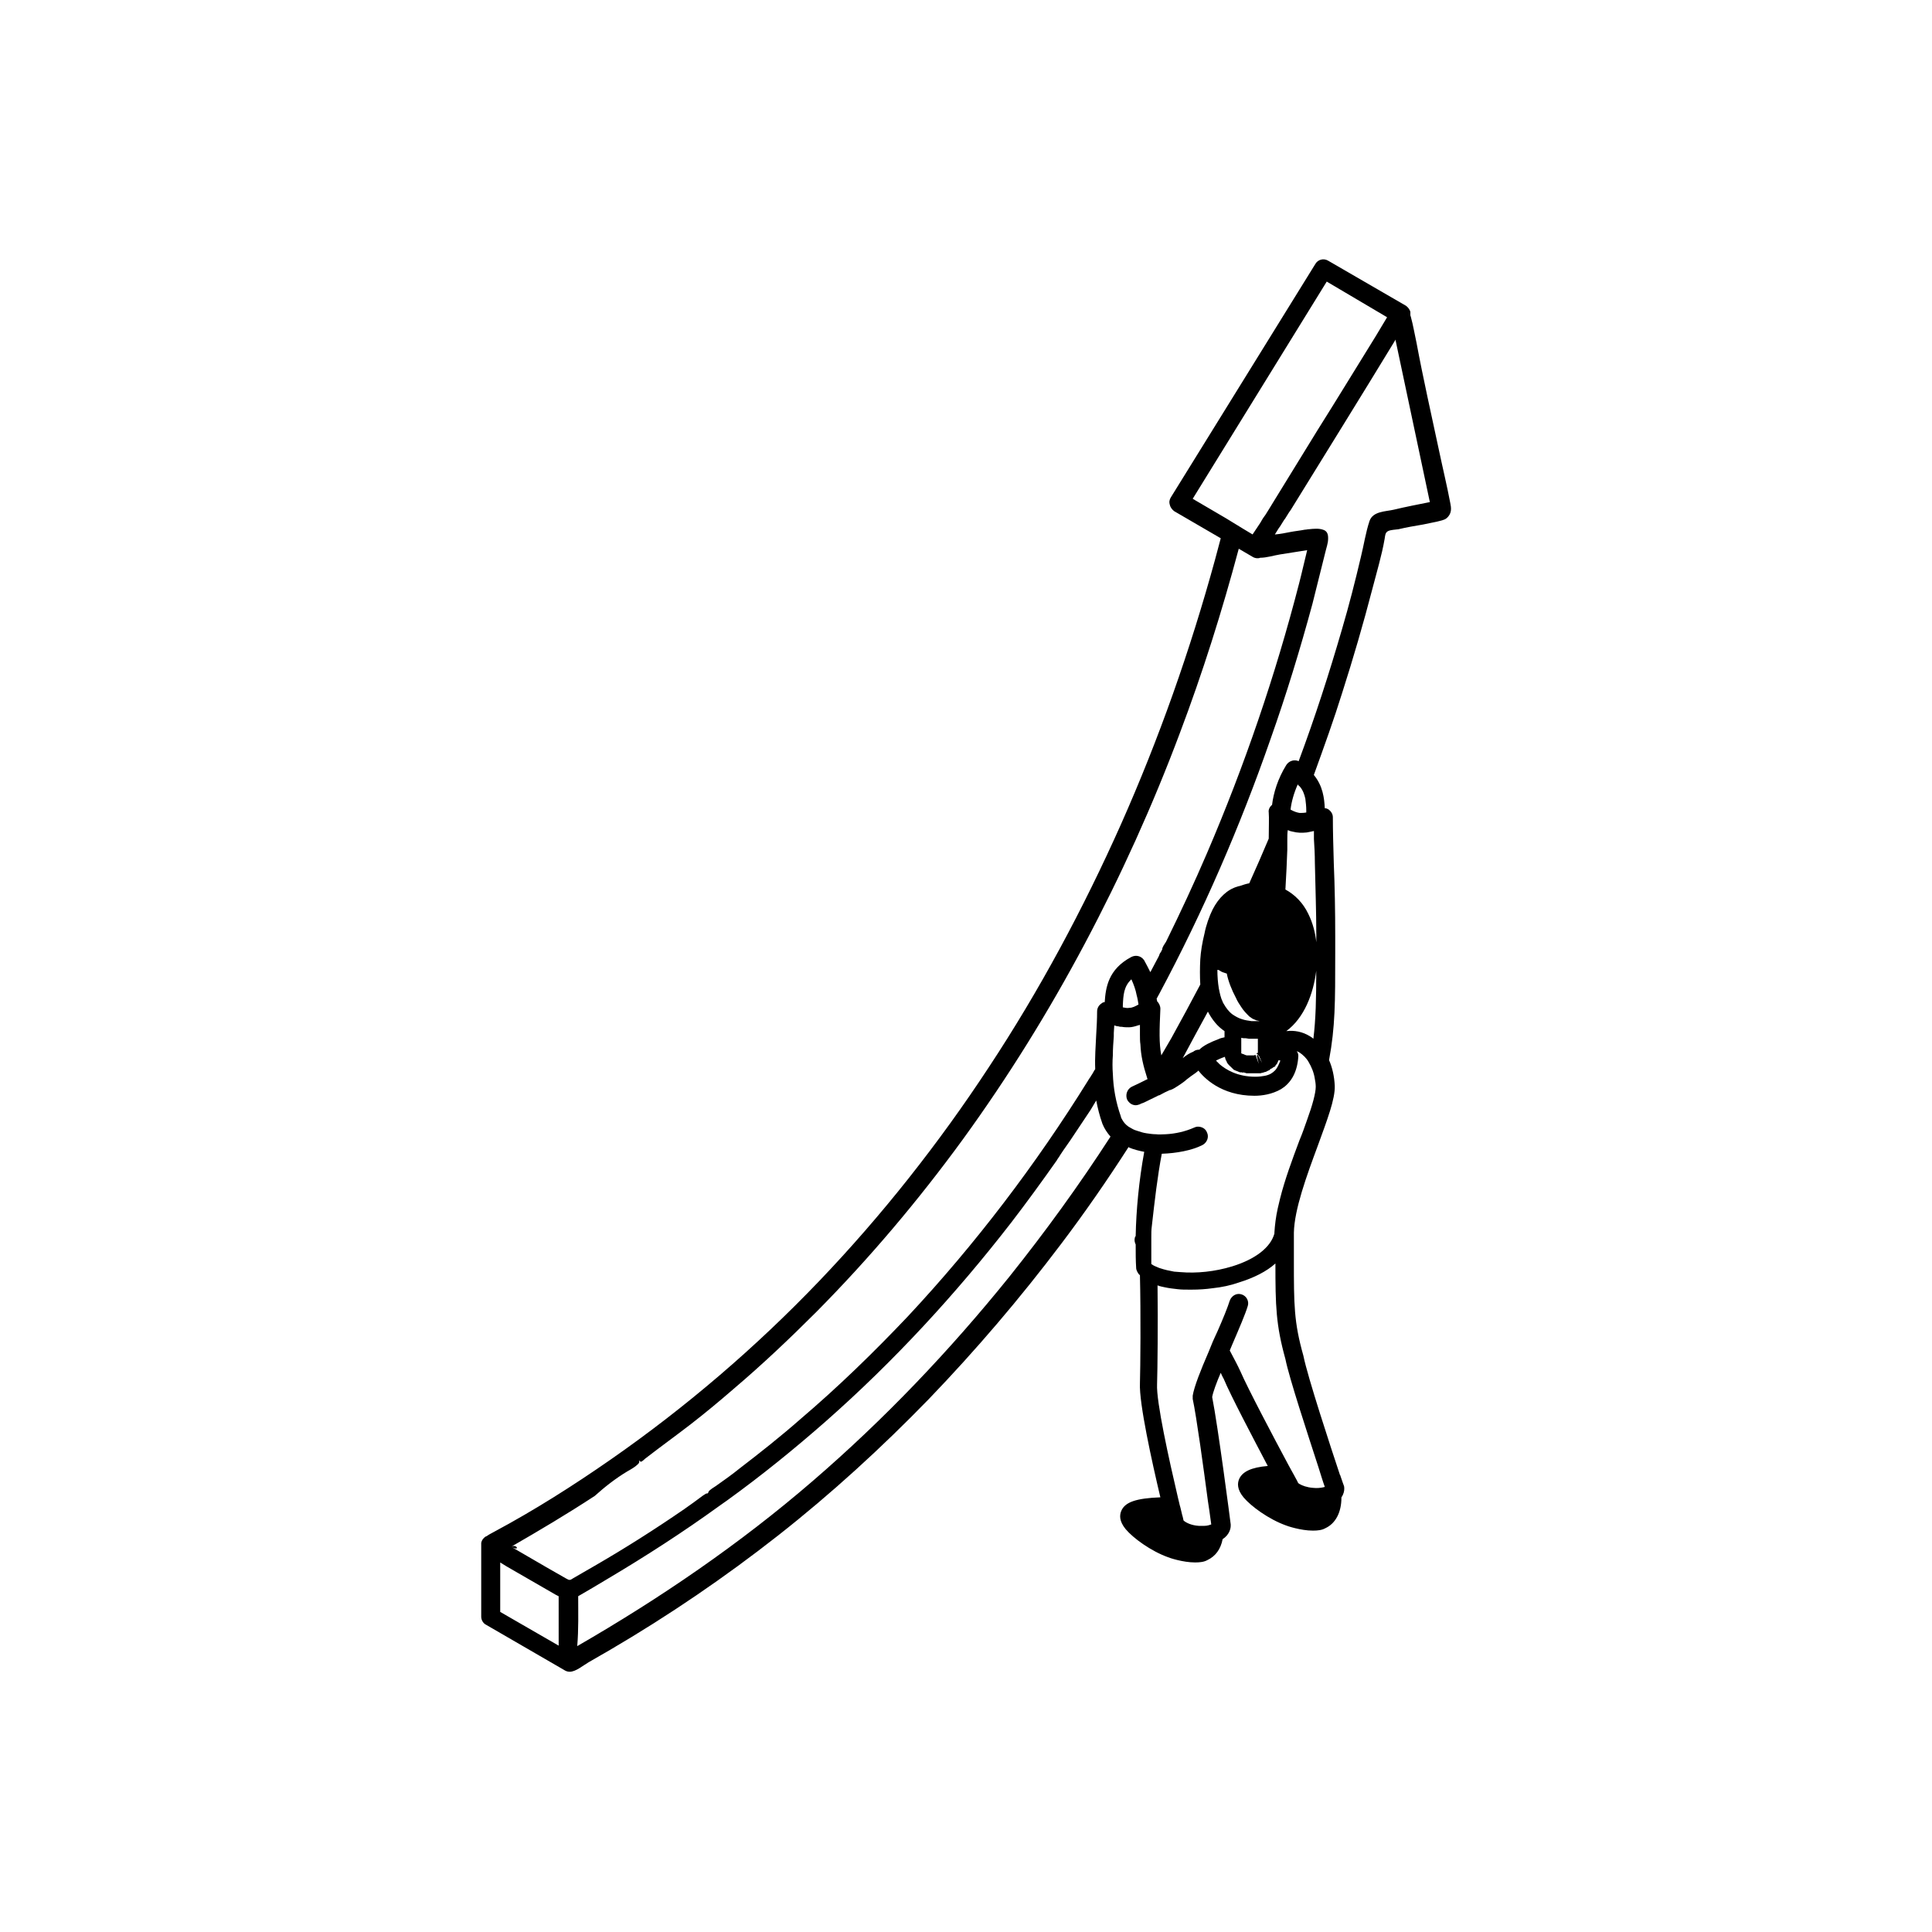 <?xml version="1.0" encoding="UTF-8"?>
<!-- Uploaded to: SVG Repo, www.svgrepo.com, Generator: SVG Repo Mixer Tools -->
<svg fill="#000000" width="800px" height="800px" version="1.1" viewBox="144 144 512 512" xmlns="http://www.w3.org/2000/svg">
 <path d="m528.34 277.32c-0.883-4.66-2.016-9.32-3.023-14.105-2.016-9.445-4.156-18.895-5.918-28.34-0.504-2.266-0.883-4.66-1.512-6.926 0-0.125-0.125-0.25-0.125-0.379v-0.883c-0.125-0.629-0.629-1.258-1.133-1.637l-20.656-11.965c-1.258-0.754-2.769-0.25-3.402 0.883l-38.289 61.844c-0.379 0.629-0.504 1.258-0.25 2.016 0.125 0.629 0.629 1.258 1.133 1.637l12.344 7.18c-0.504 1.891-1.008 3.777-1.512 5.668-6.551 23.93-14.863 47.484-24.938 70.156-9.949 22.293-21.539 43.957-35.016 64.363-13.227 20.152-28.34 39.297-44.965 56.68-16.75 17.508-35.266 33.379-55.168 47.23-9.949 6.926-20.277 13.477-30.859 19.145-0.629 0.379-1.512 0.754-2.141 1.258h-0.125c-0.629 0.379-1.133 1.008-1.258 1.762v0.25 0.25 19.02c0 0.883 0.504 1.762 1.258 2.141l20.656 11.965c0.379 0.25 0.883 0.504 1.512 0.504 1.637 0 3.527-1.637 5.039-2.519 1.891-1.133 3.777-2.141 5.668-3.273 15.492-9.07 30.48-19.27 44.586-30.355 14.105-11.082 27.457-23.301 39.926-36.148 12.469-12.973 24.184-26.703 35.016-41.059 6.297-8.312 12.219-16.879 17.887-25.695 0 0 0.125 0 0.125 0.125 1.258 0.504 2.644 0.883 4.031 1.133-1.387 7.559-2.141 15.492-2.266 22.293-0.125 0.25-0.25 0.379-0.25 0.629-0.125 0.504 0 1.133 0.25 1.637 0 2.266 0 4.281 0.125 6.172 0 0.629 0.379 1.258 0.754 1.762 0.125 0.125 0.25 0.125 0.25 0.25 0.25 10.203 0.125 24.434 0 28.59-0.25 5.289 3.148 20.656 5.414 30.23-6.422 0.25-9.32 1.258-10.328 3.527-0.504 1.133-0.629 2.769 1.133 4.914 2.016 2.394 6.676 5.793 11.211 7.43 0.25 0.125 3.906 1.387 7.18 1.387 1.258 0 2.394-0.125 3.273-0.629 2.141-1.008 3.527-2.898 4.031-5.543 1.762-1.133 2.141-2.769 2.141-3.527v-0.379c-0.125-1.133-3.402-26.199-4.914-33.754 0.25-1.387 1.133-3.777 2.266-6.422 0.25 0.504 0.504 1.133 0.754 1.512 1.891 4.535 7.809 15.742 11.715 23.176-4.41 0.379-6.676 1.512-7.559 3.402-0.504 1.133-0.629 2.769 1.133 4.914 2.016 2.394 6.676 5.793 11.211 7.43 0.25 0.125 3.906 1.387 7.18 1.387 1.258 0 2.394-0.125 3.273-0.629 2.769-1.258 4.281-4.281 4.281-8.062v-0.125c0.629-0.883 0.754-1.762 0.754-2.266 0-0.25 0-0.629-0.125-0.883 0 0-0.379-1.008-0.883-2.519 0-0.125 0-0.125-0.125-0.25-2.394-7.18-8.566-25.945-9.699-31.613-2.519-8.941-2.519-13.477-2.519-25.441v-7.18c0.125-6.172 3.402-15.113 6.297-22.922 2.519-6.926 4.66-12.469 4.535-15.996-0.125-2.519-0.629-4.785-1.512-6.801 1.637-8.816 1.637-15.242 1.637-28.34v-4.535c0-6.551-0.125-13.352-0.379-19.27-0.125-4.41-0.25-8.566-0.25-12.219 0-0.883-0.504-1.637-1.258-2.141-0.25-0.125-0.504-0.25-0.883-0.25-0.125-2.644-0.504-5.918-2.898-8.816 2.644-7.305 5.289-14.609 7.559-21.914 2.898-9.07 5.543-18.137 7.934-27.332 1.133-4.41 2.519-8.941 3.273-13.352 0.125-0.754 0.125-1.637 0.883-2.016 0.754-0.379 2.016-0.379 2.769-0.504 2.141-0.504 4.281-0.883 6.551-1.258 1.258-0.25 2.394-0.504 3.652-0.754 0.883-0.25 1.891-0.379 2.519-0.883 1.523-1.266 1.273-2.777 1.02-4.039zm-28.719 33.504c-3.402 11.715-7.18 23.426-11.461 34.891-1.133-0.504-2.519-0.125-3.273 1.008-2.266 3.652-3.402 7.43-3.777 10.578-0.629 0.504-1.008 1.258-0.883 2.016 0.125 1.512 0 3.906 0 6.926-1.637 3.906-3.402 7.934-5.164 11.84-0.754 0.125-1.512 0.379-2.266 0.629-0.25 0.125-0.629 0.125-0.883 0.25-2.644 0.754-4.914 2.898-6.551 6.047-0.883 1.762-1.762 4.281-2.141 6.297-0.629 2.519-1.008 4.914-1.133 6.926-0.125 2.394-0.125 4.535 0 6.676-2.519 4.785-5.039 9.445-7.684 14.234-0.883 1.512-1.762 3.023-2.644 4.535-0.629-3.273-0.504-6.676-0.25-12.344 0-0.754-0.379-1.512-0.883-2.016 0-0.25 0-0.379-0.125-0.629 0.25-0.504 0.504-0.883 0.754-1.387 11.586-21.664 21.41-44.336 29.473-67.512 4.156-11.715 7.809-23.68 11.082-35.77 0.754-3.023 1.512-6.047 2.266-9.07 0.379-1.512 0.754-3.023 1.133-4.535 0.25-1.133 0.754-2.394 0.754-3.652v-0.25c0-1.258-0.504-1.891-1.387-2.141-1.008-0.379-2.519-0.25-3.652-0.125-0.379 0-0.754 0.125-1.133 0.125-1.258 0.25-2.644 0.379-3.906 0.629-1.258 0.25-2.519 0.504-3.906 0.629h-0.125c0.504-0.754 0.883-1.512 1.387-2.141 0.504-0.754 0.883-1.512 1.387-2.141 0.504-0.754 0.883-1.512 1.387-2.141 9.32-15.113 18.641-30.102 27.836-45.219v0.25c3.023 14.234 6.047 28.59 9.07 42.824-3.148 0.629-6.422 1.258-9.574 2.016-2.141 0.504-5.543 0.379-6.422 3.023-1.008 3.023-1.512 6.422-2.266 9.445-1.512 6.43-3.148 12.855-5.039 19.277zm-9.445 47.988v0.504c-0.629 0.125-1.258 0.125-1.762 0.125-0.754-0.125-1.512-0.379-2.394-0.883v-0.125c0.25-2.016 0.883-4.281 1.891-6.551 0.125 0.125 0.25 0.379 0.504 0.504 0.883 1.008 1.258 2.141 1.512 3.273 0.125 1.012 0.25 2.019 0.25 3.152zm4.031 176.59c0.379 1.133 0.629 2.016 0.883 2.644-0.125 0-0.379 0.125-0.504 0.125-0.629 0.125-1.512 0.25-2.644 0.125-1.637-0.125-2.898-0.629-3.527-1.008-0.25-0.125-0.379-0.25-0.504-0.504-0.125-0.379-0.629-1.133-1.133-2.141-0.379-0.754-0.883-1.512-1.387-2.519-3.777-7.055-10.707-20.152-12.723-24.812-0.629-1.387-1.637-3.273-2.769-5.414 0.25-0.504 0.379-1.008 0.629-1.512 1.891-4.41 3.527-8.188 4.156-10.328 0.379-1.258-0.379-2.644-1.637-3.023-1.133-0.379-2.266 0.125-2.898 1.133-0.125 0.125-0.125 0.379-0.25 0.504-0.504 1.637-1.762 4.785-3.273 8.188-0.25 0.504-0.504 1.133-0.754 1.637-0.125 0.379-0.379 0.754-0.504 1.133-0.379 0.883-0.754 1.891-1.133 2.769-2.016 4.66-3.777 9.07-4.156 11.461v0.883c1.008 4.66 2.898 18.516 4.031 27.078 0.125 0.883 0.25 1.762 0.379 2.519 0.25 1.637 0.379 2.898 0.504 3.652-0.379 0.125-1.008 0.379-1.891 0.379h-1.387c-1.891-0.125-3.273-0.754-4.031-1.387-0.125-0.25-0.125-0.629-0.25-1.008-0.25-0.754-0.379-1.637-0.629-2.519-0.25-0.754-0.379-1.637-0.629-2.519-2.394-10.203-5.793-25.566-5.543-30.102 0.125-3.906 0.25-16.121 0.125-26.199 0.629 0.25 1.258 0.379 1.891 0.504 1.133 0.25 2.266 0.379 3.402 0.504 1.008 0.125 2.016 0.125 3.148 0.125h0.629c1.891 0 3.777-0.125 5.543-0.379 2.394-0.25 4.785-0.754 6.926-1.512 4.031-1.258 7.305-2.898 9.699-5.039 0 11.211 0.125 16.246 2.644 25.316 1.008 5.039 5.918 19.902 8.691 28.465 0.371 1.145 0.625 2.023 0.875 2.781zm-42.32-85.648c3.906-0.125 7.934-0.883 10.707-2.266 1.258-0.629 1.891-2.141 1.258-3.402-0.379-1.008-1.387-1.512-2.394-1.512-0.379 0-0.754 0.125-1.008 0.25-2.266 1.008-4.914 1.637-7.559 1.762-0.883 0-1.762 0.125-2.519 0-0.883 0-1.637-0.125-2.519-0.25-0.883-0.125-1.637-0.379-2.394-0.629-0.25-0.125-0.504-0.125-0.754-0.25-0.629-0.25-1.133-0.629-1.637-0.883-0.754-0.504-1.387-1.258-1.762-2.016-0.125-0.25-0.25-0.379-0.25-0.629-1.387-3.906-2.016-7.684-2.141-11.336-0.125-1.637-0.125-3.273 0-4.914 0-1.762 0.125-3.402 0.25-5.039v-0.379-0.504c0-0.629 0.125-1.387 0.125-2.016 0.379 0.125 0.754 0.25 1.133 0.25 0.25 0.125 0.629 0.125 0.883 0.125 0.629 0.125 1.258 0.125 1.891 0.125 0.754 0 1.637-0.25 2.394-0.504 0.125 0 0.379-0.125 0.504-0.125v0.629 2.016c0 0.883 0 1.762 0.125 2.519 0.125 3.023 0.754 5.668 1.762 8.816 0 0.125 0.125 0.25 0.125 0.379-0.125 0.125-0.379 0.125-0.504 0.25-1.258 0.629-2.519 1.258-3.652 1.762-1.258 0.629-1.762 2.141-1.258 3.402 0.25 0.504 0.629 0.883 1.008 1.133s0.883 0.379 1.258 0.379c0.379 0 0.754-0.125 1.133-0.25 0.125-0.125 0.504-0.25 0.883-0.379 0.883-0.379 2.266-1.133 3.652-1.762 0.25-0.125 0.379-0.25 0.629-0.25 0.883-0.504 1.891-1.008 2.769-1.387h0.125c0.754-0.25 1.512-0.754 2.266-1.258 0.125-0.125 0.25-0.125 0.379-0.25 0.504-0.379 1.133-0.754 1.637-1.258 0.125-0.125 0.379-0.25 0.504-0.379 0.754-0.629 1.637-1.133 2.394-1.762l0.25-0.25c1.387 1.762 5.918 6.676 14.863 6.676 2.016 0 4.66-0.379 7.055-1.762 2.266-1.387 4.156-3.906 4.535-8.188v-0.125c0.125-0.629 0-1.258-0.379-1.762 0.25 0.125 0.504 0.25 0.754 0.379 0.883 0.629 1.762 1.387 2.394 2.519 0.754 1.258 1.387 2.769 1.637 4.41 0.125 0.629 0.25 1.387 0.25 2.141 0 1.637-0.883 4.914-2.266 8.691-0.629 1.762-1.258 3.652-2.016 5.414-1.891 5.039-3.906 10.453-5.164 15.492-0.25 0.883-0.379 1.762-0.629 2.644-0.504 2.266-0.754 4.41-0.883 6.422v0.25c-1.008 3.652-5.039 6.801-11.211 8.691-4.535 1.387-9.445 1.891-13.73 1.512-0.504 0-1.133-0.125-1.637-0.125-1.387-0.25-2.519-0.504-3.652-0.883-0.504-0.125-0.883-0.379-1.258-0.504-0.379-0.125-0.754-0.379-1.133-0.629v-2.141-2.769-2.266c0-0.883 0-1.891 0.125-2.769 0.762-6.812 1.52-13.363 2.652-19.281zm-141.57 84.137c0.883-0.504 2.016-1.133 2.769-1.891 0.379-0.379 0.379-0.629 0.25-1.008 0.25 0.25 0.379 0.379 0.504 0.379 0.379 0 1.133-0.883 1.387-1.008 3.906-3.023 7.934-5.918 11.84-8.941 3.906-3.023 7.684-6.172 11.461-9.445 7.559-6.422 14.738-13.227 21.789-20.277 14.105-14.234 27.078-29.598 38.918-45.848 11.965-16.5 22.672-33.754 32.242-51.766 9.574-18.012 18.012-36.652 25.191-55.797 6.047-15.996 11.211-32.371 15.617-48.871l3.652 2.141c0.379 0.25 0.883 0.379 1.258 0.379 0.25 0 0.504 0 0.754-0.125 1.762 0 3.652-0.629 5.289-0.883 2.394-0.379 4.785-0.754 7.18-1.133-0.754 3.023-1.387 5.918-2.141 8.816-6.297 24.434-14.484 48.367-24.434 71.539-3.402 7.934-7.055 15.742-10.832 23.426-0.379 0.629-1.008 1.387-1.008 2.016-0.125 0.25-0.25 0.504-0.379 0.754-0.25 0.25-0.379 0.629-0.504 1.008-0.754 1.387-1.512 2.898-2.266 4.281-0.504-1.008-1.008-2.016-1.637-3.148-0.754-1.133-2.141-1.512-3.402-0.883-6.172 3.273-6.801 8.188-7.055 11.965-0.25 0-0.629 0.125-0.883 0.379-0.754 0.504-1.133 1.258-1.133 2.141 0 2.016-0.125 4.156-0.25 6.297-0.125 2.898-0.379 5.793-0.25 8.941-0.379 0.504-0.629 1.133-1.008 1.637-0.25 0.504-0.629 0.883-0.883 1.387-13.855 22.293-29.852 43.328-47.734 62.473-9.07 9.574-18.516 18.766-28.59 27.332-5.164 4.535-10.578 8.816-15.996 12.973-2.016 1.637-4.156 3.148-6.297 4.66-0.504 0.379-1.762 1.008-2.016 1.637v0.125l-0.25 0.25c-0.379-0.125-0.629 0.25-1.133 0.504-1.637 1.258-3.273 2.394-5.039 3.652-7.684 5.289-15.617 10.328-23.68 14.988-1.891 1.133-3.777 2.141-5.668 3.273-0.754 0.504-1.008 0.629-1.637 0.25l-0.25-0.125c-0.883-0.504-1.762-1.008-2.644-1.512-0.883-0.504-1.762-1.008-2.644-1.512l-9.32-5.414c2.519 1.387 1.512-0.883 0 0 7.43-4.281 14.863-8.691 22.168-13.477 2.644-2.383 5.543-4.652 8.691-6.539zm182.5-132.63c0 7.684-0.125 12.723-0.754 18.012-0.25-0.25-0.504-0.379-0.883-0.629-2.016-1.258-4.156-1.637-6.297-1.387 4.785-3.527 7.18-9.949 7.934-15.996zm-10.957 26.449c-0.629 0.629-1.387 1.133-2.644 1.387-0.754 0.125-1.512 0.25-2.519 0.25-4.785 0-7.809-1.891-9.445-3.273l-1.008-1.008c0.504-0.25 1.258-0.629 2.394-1.008v0.125c0 0.125 0 0.25 0.125 0.379v0.125c0 0.125 0 0.125 0.125 0.25 0 0.125 0.125 0.25 0.125 0.25 0 0.125 0.125 0.125 0.125 0.25v0.125s0 0.125 0.125 0.125c0 0.125 0.125 0.125 0.125 0.25l0.375 0.375c0 0.125 0.125 0.125 0.25 0.25l0.75 0.75s0.125 0 0.125 0.125c0.125 0.125 0.125 0.125 0.25 0.125 0.125 0.125 0.379 0.125 0.504 0.25h0.125c0.125 0.125 0.379 0.125 0.504 0.25 0.125 0 0.25 0.125 0.504 0.125h0.25c0.125 0 0.25 0 0.504 0.125v-0.25l0.125 0.125v0.125h0.125 0.125c0.125 0 0.25 0 0.379 0.125h0.379 0.125 0.504 0.125 0.125 0.25 0.125 0.25 0.125 0.125 0.379 0.379 0.125 0.25 0.125 0.25 0.125c0.125 0 0.25-0.125 0.379-0.125 0.125 0 0.25 0 0.504-0.125 0.125 0 0.25-0.125 0.504-0.125l0.504-0.25c0.125-0.125 0.379-0.125 0.504-0.25l0.25-0.25s0.125-0.125 0.25-0.125 0.125-0.125 0.25-0.125l0.125-0.125s0.125-0.125 0.25-0.125c0 0 0.125-0.125 0.25-0.125l0.125-0.125s0.125-0.125 0.125-0.25c0 0 0-0.125 0.125-0.125 0 0 0-0.125 0.125-0.125 0 0 0.125-0.125 0.125-0.25 0 0 0.125-0.125 0.125-0.25s0.125-0.125 0.125-0.25 0.125-0.25 0.125-0.25v-0.125c0.125 0 0.379 0.125 0.504 0.125-0.453 1.137-0.832 2.019-1.461 2.648zm-4.406-3.902-0.125-0.25-0.25 0.125v0.125l0.504 2.141-0.754-2.141-0.125-0.25-0.379 0.125h-0.25-0.25-0.125-0.125-0.25-0.25-0.25-0.25-0.25s-0.25-0.125-0.379-0.125l-0.25-0.125s-0.25-0.125-0.379-0.125c-0.125 0-0.125-0.125-0.25-0.125h-0.125v-1.133-1.387-1.133-0.504c0.379 0.125 0.883 0.125 1.258 0.125 0.25 0 0.504 0.125 0.754 0.125h1.258 0.379 0.754v3.777h-0.125c-0.125 0-0.25 0.125-0.25 0.125 0.609 0.5 0.609 0.5 0.484 0.629h0.125l0.125 0.125 0.754 1.762zm-10.582-22.797c0.504 0.25 0.754 0.504 1.133 0.629 0.379 0.125 0.754 0.25 1.133 0.379v0.125c0.379 1.891 1.258 4.156 2.394 6.297 0.379 0.883 0.883 1.637 1.387 2.394 0.629 1.008 1.387 1.762 2.141 2.519 0.504 0.379 1.008 0.754 1.512 0.883 0.25 0.125 0.504 0.25 0.754 0.25 0.125 0 0.379 0.125 0.504 0.125h-0.504-1.637c-0.883-0.125-1.762-0.25-2.519-0.504-0.883-0.25-1.762-0.754-2.519-1.258-1.008-0.754-1.762-1.762-2.394-2.898-0.125-0.125-0.125-0.25-0.25-0.504-0.504-1.008-0.754-2.266-1.008-3.527-0.25-1.512-0.379-3.148-0.379-4.914 0.254 0.129 0.254 0.004 0.254 0.004zm-2.769 11.082c1.133 2.141 2.519 3.906 4.41 5.164v0.629 1.008c-0.629 0.125-1.133 0.25-1.637 0.504-2.016 0.754-3.906 1.637-5.039 2.769-0.504 0-1.008 0.125-1.387 0.379 0 0-0.125 0-0.125 0.125-1.008 0.379-2.016 1.008-2.898 1.762 2.141-4.027 4.406-8.184 6.676-12.34zm-172.05 168.02-15.492-8.941v-13.098l1.637 1.008 13.098 7.559 0.754 0.379zm151.27-169.03c-0.629 0.125-1.133 0-1.762-0.125v-0.504c0.125-2.769 0.25-5.039 2.266-6.926 0.629 1.387 1.133 2.769 1.387 4.156 0.25 0.883 0.379 1.762 0.504 2.519-0.883 0.5-1.637 0.879-2.394 0.879zm68.27-183.01c-1.008 1.637-2.016 3.402-3.023 5.039-5.164 8.312-10.203 16.625-15.367 24.812-3.777 6.172-7.684 12.469-11.461 18.641-0.504 0.754-0.883 1.512-1.387 2.266-0.504 0.754-0.883 1.512-1.387 2.141-0.379 0.504-0.629 1.008-1.008 1.637-0.629 1.008-1.387 2.016-2.016 3.023l-2.519-1.512-4.531-2.773-8.816-5.164 35.52-57.559zm-214.37 338.94c2.644-1.512 5.164-3.023 7.684-4.535 10.203-6.047 20.152-12.469 29.727-19.398 0.754-0.504 1.387-1.008 2.141-1.512 9.07-6.551 17.758-13.602 26.07-20.906 18.012-15.871 34.387-33.629 49.121-52.648 4.156-5.414 8.188-10.957 12.09-16.5 0.25-0.504 0.629-0.883 0.883-1.387 1.133-1.762 2.394-3.402 3.527-5.164 1.512-2.266 3.023-4.535 4.535-6.801 0.504-0.883 1.008-1.637 1.512-2.519 0.379 2.016 0.883 4.031 1.637 6.172 0.504 1.258 1.258 2.394 2.141 3.402-8.312 12.848-17.254 25.191-26.828 37.156-15.742 19.523-33.125 37.785-52.145 54.16-19.27 16.625-40.305 30.984-62.348 43.707 0.379-4.41 0.254-8.82 0.254-13.227zm195.23-194.34c0.125 6.297 0.379 12.723 0.379 19.145v1.891c-0.25-2.394-0.883-5.039-2.141-7.559-1.387-2.898-3.527-5.039-6.047-6.422 0.25-3.906 0.379-7.43 0.504-10.578v-1.637-0.883c0-1.008 0-1.891 0.125-2.644 0.25 0.125 0.379 0.125 0.629 0.25 0.125 0 0.379 0.125 0.504 0.125 1.387 0.379 2.644 0.379 3.906 0.25 0.629-0.125 1.258-0.25 1.891-0.379v2.141c0.121 1.891 0.25 4.031 0.25 6.301z"/>
</svg>